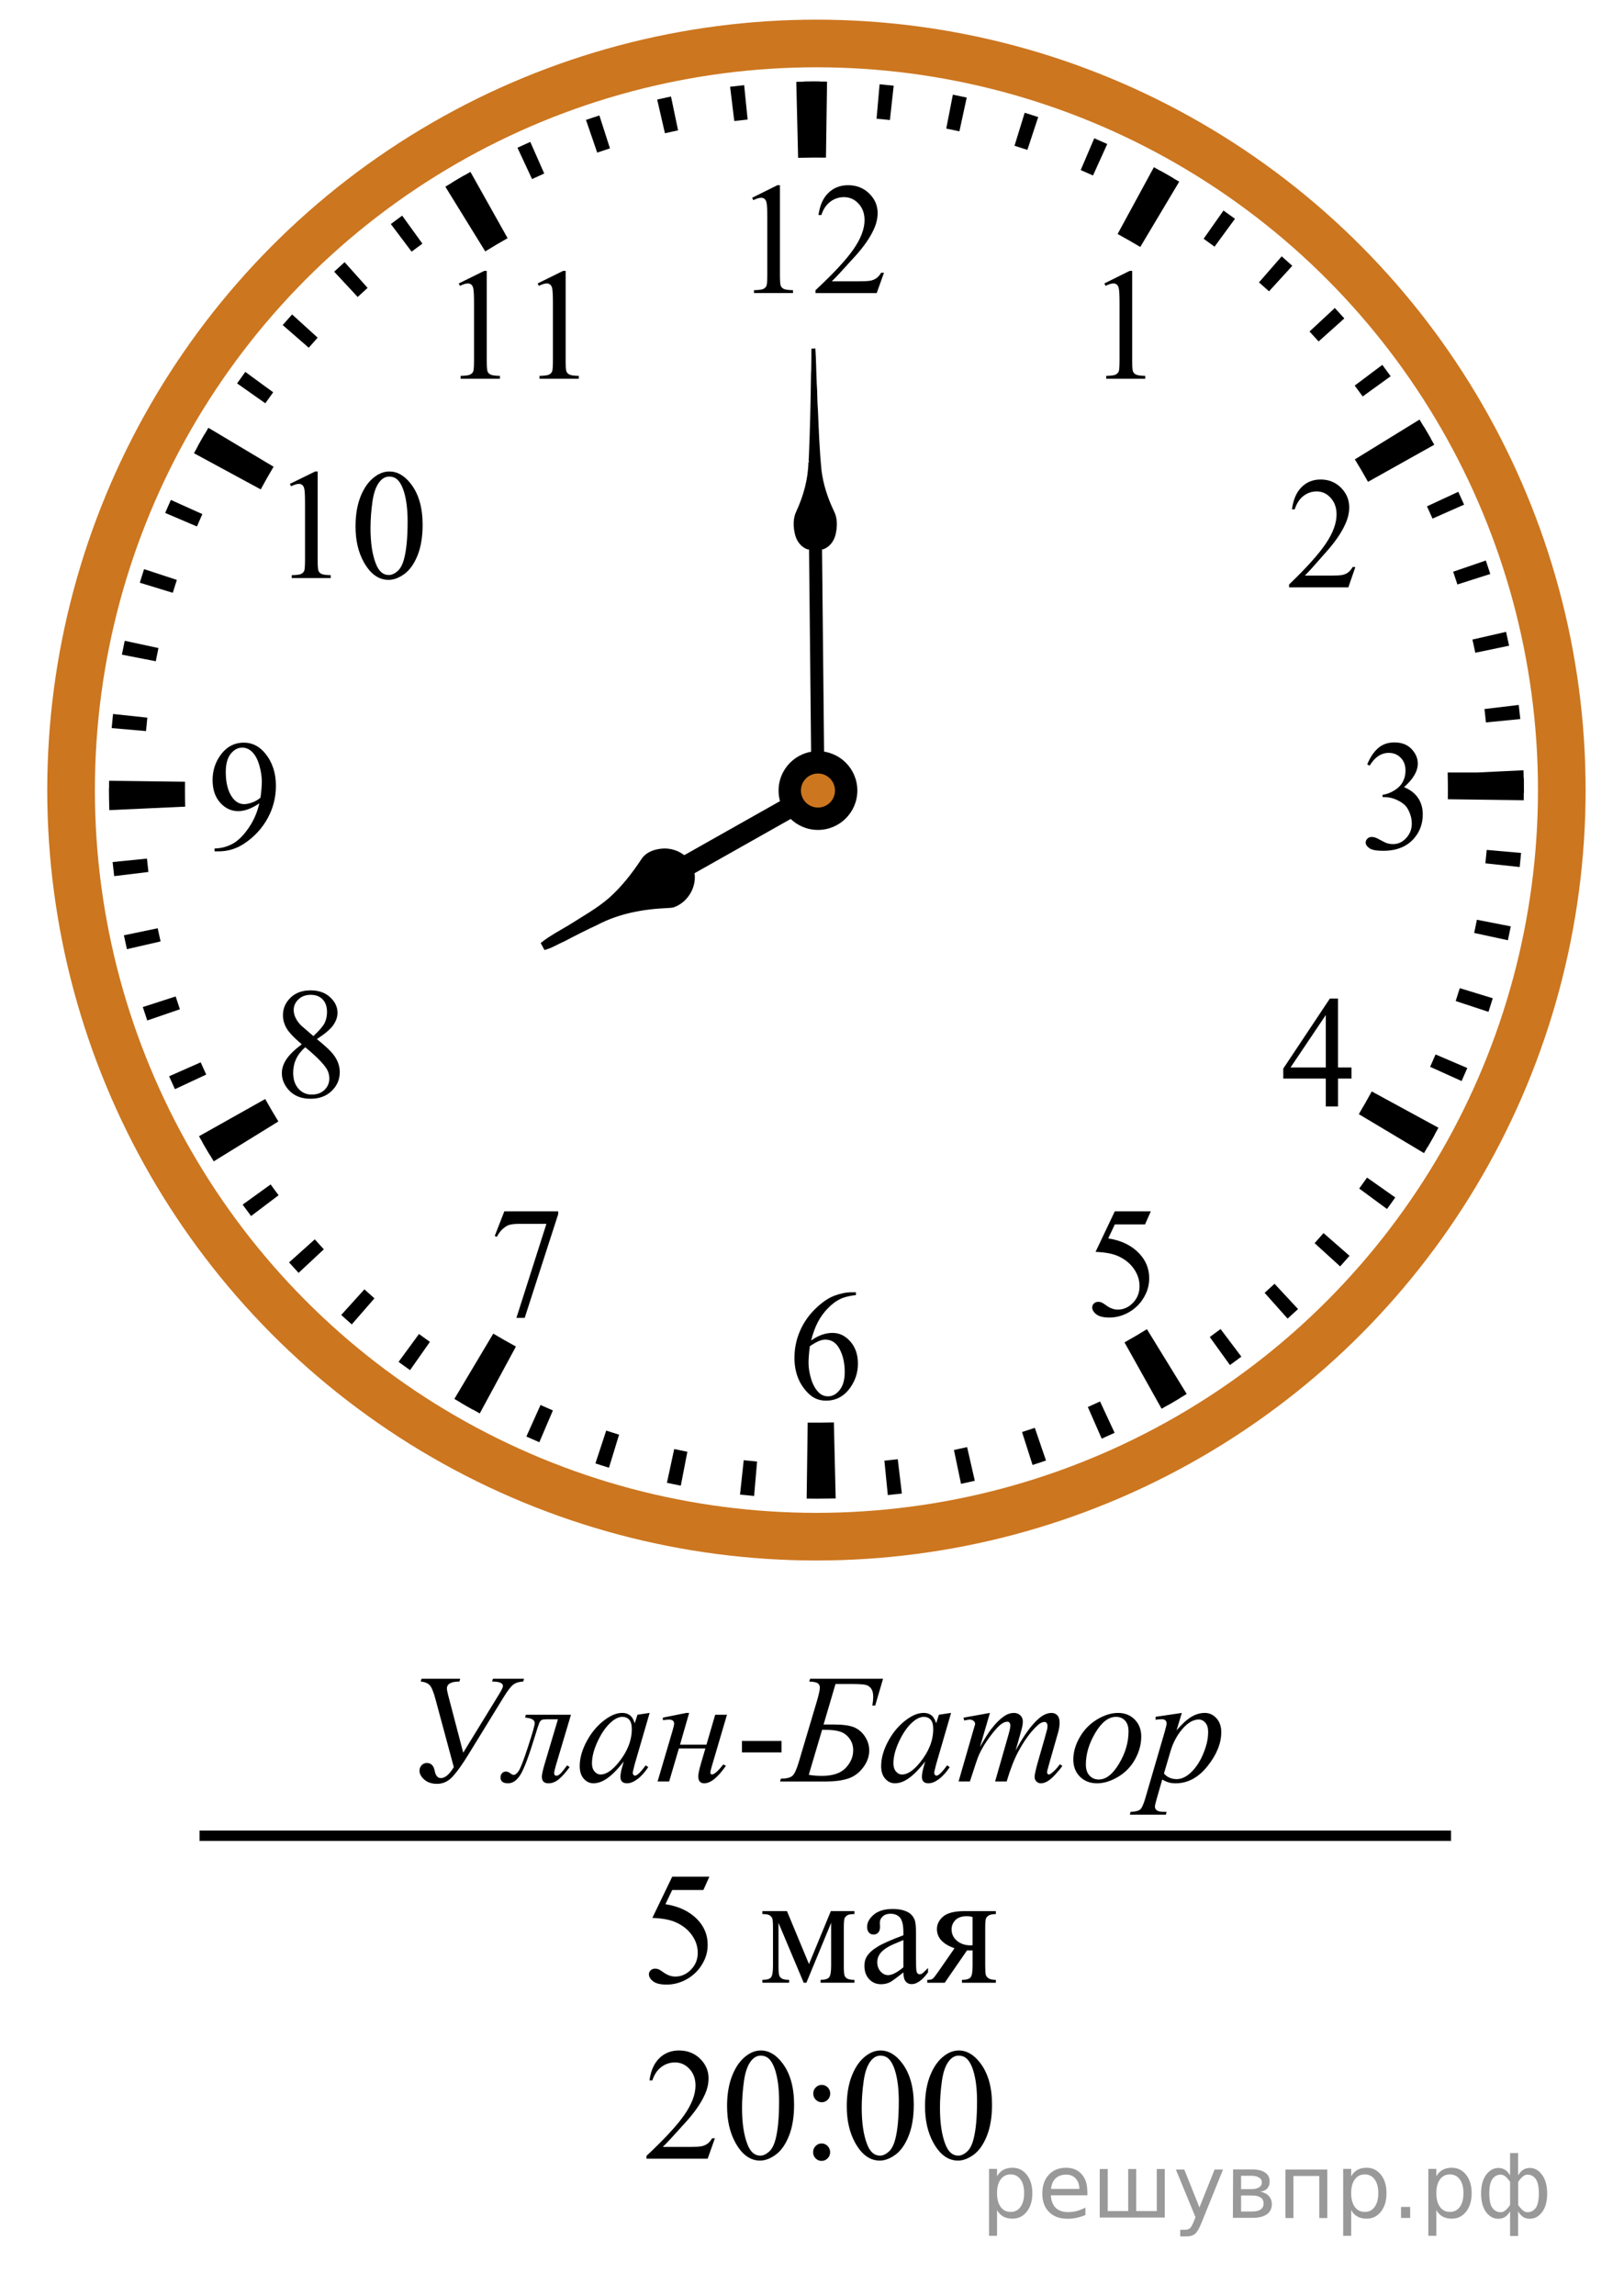 <?xml version="1.0" encoding="UTF-8"?>
<svg id="_Слой_1" xmlns="http://www.w3.org/2000/svg" width="156.369" height="220.98" version="1.1" xmlns:xlink="http://www.w3.org/1999/xlink" viewBox="0 0 156.369 220.98">
  <!-- Generator: Adobe Illustrator 29.6.1, SVG Export Plug-In . SVG Version: 2.1.1 Build 9)  -->
  <defs>
    <clipPath id="clippath">
      <rect x="25.289" y="41.85" width="19.2" height="17.94" fill="none"/>
    </clipPath>
    <clipPath id="clippath-1">
      <rect x="41.534" y="22.494" width="17.959" height="16.768" fill="none"/>
    </clipPath>
    <clipPath id="clippath-2">
      <rect x="103.705" y="22.494" width="9.601" height="16.768" fill="none"/>
    </clipPath>
    <clipPath id="clippath-3">
      <rect x="121.352" y="42.581" width="11.948" height="16.768" fill="none"/>
    </clipPath>
    <clipPath id="clippath-4">
      <rect x="120.876" y="92.563" width="11.949" height="16.768" fill="none"/>
    </clipPath>
    <clipPath id="clippath-5">
      <rect x="102.47" y="112.878" width="11.948" height="17.94" fill="none"/>
    </clipPath>
    <clipPath id="clippath-6">
      <rect x="73.668" y="120.88" width="11.949" height="17.94" fill="none"/>
    </clipPath>
    <clipPath id="clippath-7">
      <rect x="44.892" y="112.876" width="11.948" height="17.942" fill="none"/>
    </clipPath>
    <clipPath id="clippath-8">
      <rect x="24.515" y="91.832" width="11.949" height="17.941" fill="none"/>
    </clipPath>
    <clipPath id="clippath-9">
      <rect x="17.894" y="67.957" width="11.948" height="17.94" fill="none"/>
    </clipPath>
    <clipPath id="clippath-10">
      <rect x="69.794" y="14.255" width="19.2" height="16.768" fill="none"/>
    </clipPath>
    <clipPath id="clippath-11">
      <rect x="128.912" y="67.957" width="11.949" height="17.94" fill="none"/>
    </clipPath>
  </defs>
  <g>
    <line x1="78.762" y1="76.222" x2="63.85" y2="84.639" fill="none" stroke="#000" stroke-width="2"/>
    <path d="M66.585,83.892c.321,1.318-.502,2.767-1.764,3.227-.191.052-.389.059-.586.067-2.355.103-4.737.539-6.836,1.651-1.062.488-2.106,1.021-3.141,1.567-.578.242-1.107.592-1.71.775-.055-.102-.111-.206-.167-.311.785-.605,1.668-1.064,2.516-1.573,1.313-.836,2.686-1.595,3.872-2.613,1.259-1.113,2.299-2.45,3.22-3.849.355-.546,1.026-.783,1.646-.861.82-.11,1.675.16,2.279.725" stroke="#000" stroke-width=".5"/>
  </g>
  <g>
    <line x1="78.457" y1="46.31" x2="78.762" y2="76.222" fill="none" stroke="#000" stroke-width="1.25"/>
    <path d="M77.788,52.906c-.649-.201-1.083-.798-1.238-1.44-.177-.731-.213-1.545.129-2.237.684-1.491,1.135-3.11,1.162-4.756.023.015.067.047.085.063-.09-.134-.065-.287-.048-.44.116-2.663.174-5.327.21-7.993.044-.843.024-1.69.039-2.532.126-.007.255-.014.382-.018.077,1.133.079,2.269.133,3.403.07.85.035,1.706.115,2.555.076,1.935.155,3.868.343,5.796.17,1.353.605,2.661,1.189,3.889.362.684.337,1.503.175,2.237-.145.645-.571,1.247-1.216,1.462"/>
  </g>
  <ellipse cx="78.611" cy="76.075" rx="71.768" ry="71.888" fill="none" stroke="#cc761f" stroke-width="4.587"/>
  <path d="M78.577,144.304c-.303,0-.604-.003-.907-.006l.1-7.319c.806.008,1.618.004,2.432-.017l.089-.002.173,7.319-.082.002c-.6.014-1.203.024-1.807.024h.002ZM46.192,136.093c-.817-.447-1.642-.914-2.443-1.393l3.746-6.288c.715.425,1.45.846,2.182,1.243l-3.481,6.438s-.004,0-.004,0ZM111.846,135.644l-3.572-6.389c.728-.406,1.453-.833,2.16-1.269l3.83,6.236c-.791.488-1.605.968-2.418,1.422h0ZM20.581,111.826c-.487-.792-.964-1.605-1.421-2.42l6.376-3.583c.407.727.833,1.454,1.268,2.161l-6.223,3.84h0v.002h0ZM137.112,111.031l-6.277-3.752c.43-.724.852-1.459,1.245-2.188l6.423,3.497c-.444.813-.912,1.636-1.391,2.443h0ZM10.524,78.006l-.004-.181c-.016-.57-.022-1.176-.022-1.782,0-.289,0-.577.005-.866l7.309.097c-.003.255-.004.512-.004.769,0,.541.006,1.084.02,1.628l-7.304.335h0ZM146.716,77.054l-7.309-.096c.003-.284.005-.567.005-.853,0-.54-.006-1.084-.02-1.627v-.095h2.824l4.479-.215.003.121c.015.608.023,1.212.023,1.818,0,.314-.002.631-.005.945h.001-.002v.002h0ZM25.104,47.123l-6.429-3.484c.44-.814.909-1.638,1.389-2.448l6.279,3.748c-.429.723-.846,1.458-1.239,2.184h0ZM131.72,46.393c-.404-.723-.828-1.449-1.266-2.161l6.227-3.833c.491.797.967,1.613,1.42,2.424l-6.38,3.572h0v-.002h-.001,0ZM46.722,24.205l-3.842-6.229c.795-.492,1.61-.971,2.417-1.426l3.579,6.385c-.721.406-1.446.833-2.155,1.272h0v-.002h0ZM109.792,23.78c-.718-.429-1.453-.852-2.182-1.248l3.494-6.432c.813.446,1.634.914,2.438,1.394l-3.75,6.286h0ZM76.846,15.197l-.174-7.318.122-.003c.995-.026,1.91-.033,2.84-.017l-.105,7.319c-.831-.01-1.669-.005-2.511.015l-.172.004h0Z"/>
  <path d="M78.587,144.302h-.229l.03-3.329h.199c.335,0,.673-.002,1.011-.007l.145,3.326c-.054.001-.106.002-.162,0-.288.006-.642.009-.994.01h0ZM72.611,144.043c-.453-.04-.907-.083-1.357-.133l.356-3.308c.427.047.858.088,1.287.126l-.286,3.315h0ZM85.484,143.958l-.329-3.311c.431-.044.86-.091,1.287-.142l.396,3.305c-.451.054-.9.103-1.352.149h0v-.002h-.002ZM65.552,143.052c-.448-.086-.893-.179-1.336-.274l.701-3.252c.42.09.844.178,1.267.261l-.633,3.268h0v-.003h.001ZM92.532,142.875l-.68-3.259c.422-.088.846-.18,1.268-.277l.74,3.243c-.442.102-.883.199-1.328.293h0ZM58.635,141.325c-.438-.137-.872-.272-1.305-.415l1.04-3.162c.411.136.824.267,1.239.395l-.974,3.182h0ZM99.421,141.058l-1.013-3.169c.411-.132.82-.268,1.229-.408l1.077,3.148c-.43.15-.86.293-1.293.429h0ZM51.93,138.869c-.417-.18-.836-.363-1.248-.548l1.362-3.037c.396.179.791.352,1.192.524l-1.306,3.061h0ZM106.081,138.526l-1.336-3.047c.394-.173.785-.352,1.174-.534l1.403,3.017c-.41.19-.824.381-1.239.563h-.003,0ZM45.523,135.725c-.396-.222-.791-.448-1.184-.676l1.67-2.879c.374.218.75.435,1.129.645l-1.616,2.908h0v.002h.001ZM112.441,135.306l-1.654-2.888c.376-.216.746-.435,1.115-.655l1.709,2.854c-.389.234-.779.462-1.17.689h0ZM39.484,131.929c-.372-.263-.741-.525-1.108-.795l1.966-2.686c.349.256.699.509,1.052.758l-1.91,2.721h0v.002h0ZM118.427,131.439l-1.943-2.699c.35-.252.696-.508,1.039-.769l2.002,2.658c-.362.272-.729.543-1.096.81h-.002ZM33.87,127.524c-.342-.299-.683-.602-1.016-.908l2.232-2.466c.32.291.642.579.969.864l-2.185,2.51h0ZM123.977,126.967l-2.211-2.483c.321-.287.641-.578.955-.872l2.263,2.435c-.332.311-.669.617-1.007.92h0ZM28.75,122.561c-.308-.332-.615-.667-.917-1.006l2.476-2.22c.289.323.578.643.872.959l-2.431,2.267h0ZM129.038,121.939l-2.46-2.238c.292-.32.577-.644.861-.969l2.503,2.189c-.299.342-.601.683-.906,1.02h0v-.002h.002ZM24.173,117.089c-.273-.363-.543-.729-.81-1.098l2.696-1.944c.25.35.507.697.766,1.04l-2.653,2.005h0v-.003h0ZM133.549,116.412l-2.677-1.97c.255-.348.507-.699.757-1.054l2.716,1.913c-.263.374-.525.744-.796,1.111h0ZM20.188,111.174c-.233-.389-.464-.781-.69-1.174l2.883-1.656c.215.375.431.746.652,1.113l-2.845,1.717h0ZM137.465,110.438l-2.871-1.674c.22-.375.434-.751.644-1.13l2.901,1.622c-.222.397-.447.792-.677,1.185h.001v-.002h.004-.002ZM16.843,104.872c-.189-.41-.378-.822-.561-1.238l3.04-1.344c.173.396.351.788.534,1.178l-3.013,1.404h0ZM140.732,104.091l-3.03-1.368c.178-.396.352-.792.522-1.192l3.058,1.307c-.18.419-.363.839-.55,1.253h0ZM14.178,98.259c-.148-.428-.29-.861-.427-1.292l3.162-1.021c.132.411.27.822.409,1.233l-3.144,1.08h0ZM143.319,97.429l-3.157-1.042c.136-.411.267-.825.395-1.24l3.176.974c-.135.439-.271.873-.412,1.307h-.002ZM12.222,91.393c-.101-.445-.199-.887-.292-1.335l3.254-.677c.089.423.181.846.278,1.267l-3.238.744h0v.002h-.002ZM145.19,90.535l-3.246-.703c.09-.421.178-.846.261-1.271l3.262.638c-.09.448-.18.891-.277,1.336h0ZM10.994,84.361c-.056-.452-.104-.902-.151-1.356l3.306-.333c.043.43.092.861.142,1.288l-3.298.402h.001ZM146.326,83.485l-3.303-.356c.047-.43.089-.861.127-1.293l3.309.293c-.04.453-.084.905-.133,1.356h0ZM10.507,77.237l-.002-.123c-.005-.354-.008-.706-.008-1.061v-.184l3.322.017v.166c0,.336.002.674.006,1.009l.002.122-3.323.054s.003,0,.003,0ZM146.721,76.365l-3.321-.025v-.243c0-.312,0-.627-.007-.939l-.002-.135h3.323-1.595l1.588-.126.009.141c.004.353.008.706.008,1.059v.269h-.003,0ZM14.063,70.395l-3.31-.288c.041-.454.082-.906.131-1.358l3.302.353c-.046.428-.087.86-.125,1.29h0v.002h.002ZM143.075,69.558c-.042-.43-.089-.861-.14-1.286l3.299-.396c.054.452.103.904.149,1.359l-3.306.326h-.002s0-.003,0-.003ZM15,63.67l-3.263-.634c.087-.449.177-.892.272-1.336l3.247.699c-.09.421-.176.846-.256,1.271h0ZM142.052,62.849c-.088-.422-.18-.847-.277-1.267l3.238-.742c.101.444.197.886.292,1.333l-3.254.679h0v-.003h0ZM16.636,57.08l-3.176-.972c.134-.439.27-.872.412-1.307l3.157,1.038c-.135.411-.266.826-.393,1.241h0ZM140.328,56.279c-.131-.411-.268-.821-.407-1.229l3.145-1.08c.148.43.29.863.427,1.297l-3.165,1.012h0ZM18.962,50.694l-3.058-1.305c.179-.419.361-.838.547-1.252l3.032,1.363c-.177.396-.35.793-.521,1.194h0ZM137.931,49.935c-.173-.396-.351-.789-.532-1.18l3.014-1.401c.188.41.376.82.559,1.237l-3.041,1.344h0ZM21.944,44.588l-2.904-1.616c.221-.398.447-.794.676-1.189l2.872,1.673c-.218.375-.431.75-.641,1.13h-.004v.002h0ZM134.88,43.879c-.215-.375-.433-.747-.654-1.117l2.849-1.712c.233.388.462.779.688,1.171l-2.883,1.658h0ZM25.546,38.831l-2.717-1.914c.262-.372.523-.74.791-1.107l2.684,1.964c-.256.35-.508.702-.758,1.057h.002-.002ZM131.209,38.173c-.252-.351-.509-.699-.77-1.044l2.658-1.998c.271.363.539.728.805,1.095l-2.693,1.947h0ZM29.726,33.482l-2.507-2.183c.296-.343.599-.685.906-1.022l2.461,2.236c-.289.321-.575.643-.86.969h0ZM126.963,32.879c-.289-.324-.579-.644-.872-.96l2.434-2.264c.309.333.613.669.916,1.006l-2.478,2.218h0ZM34.44,28.595l-2.263-2.435c.332-.309.665-.616,1.003-.918l2.215,2.479c-.321.289-.64.58-.955.874h0ZM122.189,28.051c-.319-.291-.64-.577-.966-.862l2.188-2.506c.342.3.684.604,1.019.912l-2.242,2.458v-.002h0ZM39.632,24.23l-2.001-2.658c.362-.272.727-.543,1.093-.809l1.947,2.697c-.35.252-.697.511-1.041.771h.002ZM116.945,23.752c-.349-.256-.699-.511-1.053-.761l1.913-2.719c.372.263.739.526,1.106.795l-1.966,2.685h0ZM45.249,20.429l-1.713-2.851c.388-.234.778-.463,1.168-.69l1.659,2.885c-.374.216-.745.434-1.114.656h0ZM111.274,20.018c-.372-.219-.749-.434-1.127-.644l1.619-2.907c.396.223.791.449,1.185.679l-1.677,2.872h0ZM51.228,17.241l-1.403-3.016c.409-.191.82-.379,1.234-.562l1.343,3.044c-.394.175-.785.354-1.176.536h0l.002-.002h0ZM105.244,16.898c-.394-.178-.788-.352-1.187-.522l1.305-3.062c.418.18.838.363,1.252.552l-1.373,3.033h.003ZM57.505,14.697l-1.083-3.148c.427-.149.86-.292,1.292-.43l1.017,3.167c-.41.133-.819.27-1.229.41h.003ZM98.924,14.432c-.41-.136-.826-.268-1.24-.396l.979-3.18c.438.134.868.272,1.302.414l-1.041,3.162h0ZM64.023,12.829l-.746-3.244c.443-.102.885-.199,1.331-.292l.681,3.258c-.423.088-.846.181-1.266.278h0ZM92.377,12.646c-.419-.093-.843-.179-1.266-.262l.636-3.268c.448.088.893.18,1.336.278l-.706,3.252h0ZM70.701,11.657l-.401-3.304c.45-.055.901-.104,1.352-.152l.334,3.31c-.431.044-.86.093-1.287.143h0v.002h.002ZM85.687,11.558c-.426-.047-.858-.09-1.286-.128l.291-3.314c.454.04.907.084,1.358.134l-.363,3.308h0ZM77.456,11.188l-.042-3.328.141-.002c.368-.005.722-.008,1.073-.008h.308l-.021,3.329h-.285c-.334,0-.671.002-1.008.006l-.167.002h.001Z"/>
  <circle cx="78.758" cy="76.12" r="3.792"/>
  <circle cx="78.758" cy="76.119" r="1.639" fill="#cc761f"/>
  <g clip-path="url(#clippath)">
    <g>
      <path d="M27.912,46.592l2.431-1.193h.243v8.487c0,.563.022.914.069,1.053.047.138.144.244.291.318s.447.116.898.126v.274h-3.756v-.274c.471-.01.775-.051.913-.122.138-.072.233-.168.287-.289s.081-.483.081-1.086v-5.426c0-.731-.024-1.201-.073-1.408-.035-.158-.098-.274-.188-.349s-.2-.111-.327-.111c-.183,0-.435.077-.759.229l-.11-.229Z"/>
      <path d="M34.232,50.691c0-1.146.172-2.133.516-2.961.344-.827.801-1.443,1.37-1.849.442-.321.899-.482,1.37-.482.767,0,1.454.393,2.063,1.179.762.974,1.142,2.293,1.142,3.958,0,1.166-.167,2.157-.5,2.973-.334.815-.761,1.407-1.278,1.774-.519.368-1.018.553-1.499.553-.953,0-1.746-.565-2.379-1.697-.538-.955-.805-2.103-.805-3.448ZM35.676,50.876c0,1.384.169,2.513.508,3.388.28.736.697,1.104,1.253,1.104.265,0,.54-.12.824-.359.285-.24.501-.642.648-1.205.226-.85.339-2.048.339-3.595,0-1.146-.118-2.103-.354-2.868-.177-.568-.405-.972-.685-1.208-.202-.163-.445-.245-.729-.245-.334,0-.631.151-.892.452-.354.41-.594,1.056-.722,1.935-.126.88-.19,1.747-.19,2.601Z"/>
    </g>
  </g>
  <g clip-path="url(#clippath-1)">
    <g>
      <path d="M44.174,27.292l2.448-1.208h.245v8.593c0,.57.023.925.07,1.065s.145.248.293.323.45.118.905.127v.278h-3.784v-.278c.475-.01.782-.051.92-.124.138-.073.234-.17.289-.293s.082-.489.082-1.099v-5.493c0-.74-.025-1.216-.074-1.426-.035-.16-.099-.278-.189-.353-.092-.075-.201-.112-.33-.112-.184,0-.438.078-.764.232,0,0-.111-.232-.111-.232Z"/>
      <path d="M51.77,27.292l2.448-1.208h.245v8.593c0,.57.023.925.07,1.065s.145.248.293.323.45.118.905.127v.278h-3.783v-.278c.475-.01.781-.051.92-.124.138-.073.234-.17.289-.293s.082-.489.082-1.099v-5.493c0-.74-.025-1.216-.074-1.426-.035-.16-.099-.278-.189-.353-.092-.075-.202-.112-.33-.112-.184,0-.438.078-.765.232,0,0-.111-.232-.111-.232Z"/>
    </g>
  </g>
  <g clip-path="url(#clippath-2)">
    <path d="M106.338,27.291l2.431-1.208h.243v8.593c0,.57.023.925.07,1.065s.144.248.291.323.446.118.898.127v.278h-3.757v-.278c.472-.01.776-.051.914-.124.137-.073.232-.17.287-.293.054-.123.081-.489.081-1.099v-5.492c0-.74-.024-1.216-.074-1.426-.034-.16-.097-.278-.188-.353s-.2-.112-.328-.112c-.182,0-.435.078-.759.232,0,0-.109-.233-.109-.233Z"/>
  </g>
  <g clip-path="url(#clippath-3)">
    <path d="M130.503,54.598l-.677,1.959h-5.705v-.278c1.679-1.611,2.859-2.927,3.544-3.947.685-1.02,1.027-1.954,1.027-2.799,0-.646-.188-1.176-.563-1.591-.376-.416-.825-.623-1.348-.623-.476,0-.902.146-1.28.439s-.657.722-.838,1.287h-.264c.119-.926.424-1.636.916-2.131.492-.496,1.106-.743,1.844-.743.784,0,1.438.265,1.964.795.525.531.788,1.156.788,1.876,0,.515-.114,1.031-.342,1.546-.353.811-.923,1.668-1.712,2.574-1.184,1.361-1.923,2.181-2.217,2.461h2.523c.514,0,.874-.02,1.081-.06.206-.04.393-.121.56-.244.166-.123.311-.296.435-.522h.264Z"/>
  </g>
  <g clip-path="url(#clippath-4)">
    <path d="M130.128,102.787v1.066h-1.297v2.687h-1.177v-2.687h-4.093v-.961l4.484-6.739h.785v6.634s1.298,0,1.298,0ZM127.655,102.787v-5.051l-3.395,5.051h3.395Z"/>
  </g>
  <g clip-path="url(#clippath-5)">
    <path d="M110.808,116.634l-.556,1.26h-2.909l-.635,1.349c1.26.193,2.258.68,2.994,1.461.633.672.949,1.462.949,2.371,0,.529-.104,1.019-.311,1.468-.207.45-.467.833-.781,1.149-.313.316-.663.57-1.048.763-.547.272-1.107.408-1.683.408-.58,0-1.002-.103-1.266-.308s-.396-.431-.396-.679c0-.138.054-.26.163-.366s.248-.159.414-.159c.124,0,.231.02.324.059.093.04.251.141.475.304.356.258.718.386,1.084.386.556,0,1.044-.219,1.465-.656s.631-.97.631-1.597c0-.608-.188-1.175-.563-1.701-.375-.526-.894-.933-1.554-1.22-.519-.222-1.225-.351-2.118-.385l1.854-3.906h3.467Z"/>
  </g>
  <g clip-path="url(#clippath-6)">
    <path d="M82.413,124.429v.273c-.627.064-1.14.194-1.537.389s-.789.494-1.177.895c-.387.399-.708.846-.962,1.338-.254.491-.467,1.075-.638,1.752.685-.488,1.371-.733,2.061-.733.661,0,1.234.276,1.718.83.485.554.728,1.265.728,2.135,0,.84-.245,1.606-.734,2.298-.589.84-1.369,1.26-2.339,1.26-.661,0-1.222-.227-1.683-.682-.903-.885-1.355-2.031-1.355-3.439,0-.899.173-1.754.521-2.564s.843-1.529,1.487-2.156c.644-.628,1.261-1.051,1.85-1.268.59-.218,1.139-.326,1.647-.326h.413v-.002ZM77.978,129.617c-.086.668-.128,1.206-.128,1.616,0,.475.084.989.253,1.546.169.556.419.996.752,1.322.242.232.537.349.884.349.414,0,.783-.202,1.108-.608.326-.404.489-.982.489-1.734,0-.844-.162-1.576-.485-2.193s-.782-.926-1.376-.926c-.181,0-.374.039-.581.117-.206.079-.512.249-.916.511h0Z"/>
  </g>
  <g clip-path="url(#clippath-7)">
    <path d="M48.561,116.634h5.184v.282l-3.223,9.977h-.798l2.888-9.05h-2.66c-.537,0-.92.066-1.148.199-.399.229-.72.578-.963,1.053l-.207-.081s.927-2.38.927-2.38Z"/>
  </g>
  <g clip-path="url(#clippath-8)">
    <path d="M29.055,100.555c-.765-.652-1.258-1.176-1.479-1.571s-.332-.805-.332-1.23c0-.652.242-1.214.727-1.686.485-.472,1.129-.708,1.933-.708.779,0,1.407.22,1.882.66.476.44.713.941.713,1.504,0,.376-.128.759-.385,1.149-.257.391-.792.85-1.604,1.379.837.672,1.391,1.201,1.662,1.586.361.504.542,1.036.542,1.594,0,.707-.259,1.311-.777,1.813s-1.198.752-2.04.752c-.917,0-1.633-.299-2.146-.896-.409-.479-.613-1.003-.613-1.572,0-.444.144-.886.431-1.323.287-.439.782-.922,1.486-1.451ZM29.39,100.837c-.395.346-.687.723-.877,1.13-.19.408-.285.849-.285,1.323,0,.638.167,1.148.503,1.531.335.383.762.575,1.28.575.513,0,.924-.151,1.233-.452.309-.302.464-.667.464-1.097,0-.356-.091-.674-.271-.956-.338-.525-1.02-1.209-2.047-2.054h0ZM30.175,99.762c.57-.534.932-.955,1.084-1.264s.228-.659.228-1.049c0-.519-.14-.925-.421-1.219-.28-.294-.663-.441-1.148-.441s-.879.146-1.184.438-.456.632-.456,1.022c0,.257.063.514.189.771s.306.501.539.733c0,0,1.169,1.009,1.169,1.009Z"/>
  </g>
  <g clip-path="url(#clippath-9)">
    <path d="M20.661,81.972v-.274c.618-.01,1.193-.159,1.726-.448s1.047-.794,1.544-1.516.842-1.515,1.038-2.379c-.747.499-1.422.749-2.025.749-.68,0-1.262-.273-1.747-.819s-.727-1.271-.727-2.176c0-.879.242-1.663.727-2.35.585-.835,1.348-1.252,2.289-1.252.794,0,1.474.341,2.04,1.023.694.845,1.041,1.888,1.041,3.128,0,1.117-.264,2.158-.792,3.124s-1.262,1.768-2.204,2.405c-.765.524-1.6.786-2.502.786h-.408ZM25.082,76.806c.085-.643.128-1.156.128-1.542,0-.479-.079-.997-.235-1.553-.157-.556-.379-.982-.667-1.279-.288-.296-.615-.444-.98-.444-.423,0-.794.197-1.112.593-.319.396-.478.983-.478,1.764,0,1.042.211,1.858.635,2.446.309.425.689.638,1.141.638.219,0,.478-.055.777-.163.299-.11.563-.263.791-.46Z"/>
  </g>
  <g clip-path="url(#clippath-10)">
    <g>
      <path d="M72.422,19.041l2.431-1.208h.243v8.593c0,.57.023.925.07,1.065s.144.248.291.323.446.118.898.127v.278h-3.757v-.278c.472-.01.776-.051.914-.124.137-.073.232-.17.287-.293.054-.123.081-.489.081-1.099v-5.492c0-.74-.024-1.216-.074-1.426-.034-.16-.097-.278-.188-.353s-.2-.112-.328-.112c-.182,0-.435.078-.759.232,0,0-.109-.233-.109-.233Z"/>
      <path d="M85.115,26.261l-.7,1.959h-5.893v-.278c1.733-1.611,2.954-2.927,3.661-3.947s1.061-1.954,1.061-2.799c0-.646-.194-1.176-.582-1.591-.388-.416-.853-.623-1.393-.623-.491,0-.932.146-1.322.439-.39.292-.679.722-.865,1.287h-.272c.123-.926.438-1.636.946-2.131.509-.496,1.144-.743,1.904-.743.811,0,1.486.265,2.029.795.543.531.814,1.156.814,1.876,0,.515-.118,1.031-.354,1.546-.364.811-.953,1.668-1.769,2.574-1.223,1.361-1.986,2.181-2.29,2.461h2.607c.53,0,.902-.02,1.115-.06.214-.04.406-.121.579-.244.171-.123.321-.296.449-.522h.275,0Z"/>
    </g>
  </g>
  <g clip-path="url(#clippath-11)">
    <path d="M131.646,73.605c.275-.677.624-1.199,1.044-1.567.421-.368.945-.553,1.572-.553.774,0,1.369.262,1.782.786.314.391.471.808.471,1.252,0,.731-.441,1.488-1.326,2.269.595.242,1.044.588,1.348,1.038.305.449.457.978.457,1.586,0,.869-.267,1.623-.799,2.261-.694.83-1.699,1.245-3.017,1.245-.65,0-1.094-.084-1.329-.252s-.354-.349-.354-.541c0-.144.056-.27.168-.378.111-.109.246-.163.402-.163.119,0,.24.02.364.059.081.025.264.115.549.271.285.156.482.249.592.278.176.055.363.082.563.082.484,0,.906-.195,1.266-.586.358-.391.538-.853.538-1.386,0-.391-.083-.771-.25-1.142-.123-.277-.259-.487-.406-.63-.204-.198-.484-.377-.841-.538-.356-.16-.721-.24-1.091-.24h-.229v-.223c.376-.05.752-.19,1.13-.423.378-.231.652-.511.823-.837.172-.326.257-.685.257-1.075,0-.509-.153-.92-.46-1.234-.307-.313-.688-.471-1.144-.471-.737,0-1.353.41-1.847,1.23l-.233-.118h0Z"/>
  </g>
  <line x1="19.217" y1="176.76" x2="139.711" y2="176.76" fill="none" stroke="#000" stroke-miterlimit="10"/>
  <g>
    <path d="M71.44,167.633h3.812v1.102h-3.812v-1.102Z"/>
    <g>
      <path d="M44.602,168.763l3.421-5.58c.271-.438.406-.717.406-.839,0-.287-.349-.431-1.047-.431l.081-.27h2.994l-.081.27c-.394.015-.709.112-.948.292s-.552.586-.94,1.219l-3.392,5.521c-.565.924-1.064,1.625-1.497,2.102s-.937.715-1.512.715c-.517,0-.928-.137-1.235-.409s-.461-.557-.461-.854c0-.199.066-.373.199-.521s.305-.223.516-.223c.403,0,.654.256.752.767.089.457.288.686.598.686.398,0,.811-.351,1.239-1.051l-1.748-6.484c-.202-.769-.401-1.247-.598-1.434-.196-.188-.477-.296-.84-.325l.081-.27h3.724l-.081.27c-.802,0-1.202.224-1.202.672,0,.111.037.311.11.598l1.46,5.58h.001Z"/>
      <path d="M50.633,165.109h4.343l-1.453,4.88c-.108.375-.162.623-.162.744,0,.166.071.248.214.248.123,0,.254-.069.395-.208.14-.139.35-.399.63-.784l.25.161c-.398.54-.752.935-1.062,1.186-.31.25-.637.375-.981.375-.423,0-.634-.214-.634-.642,0-.219.101-.664.302-1.335l1.247-4.188h-.885c-.359,0-.583.021-.675.062-.091.041-.172.145-.243.31-.071.166-.208.581-.409,1.248-.58,1.906-1.043,3.14-1.39,3.702s-.746.842-1.198.842c-.487,0-.73-.189-.73-.568,0-.156.048-.288.144-.397.096-.11.223-.165.38-.165.147,0,.302.066.464.197.104.083.197.124.28.124.147,0,.309-.126.483-.379.174-.253.476-1.033.903-2.342s.642-2.062.642-2.262c0-.311-.31-.488-.929-.532l.074-.277h0Z"/>
      <path d="M62.551,164.934l-1.438,4.945-.163.664c-.015.063-.022.117-.022.16,0,.078.024.146.074.205.039.043.088.065.147.065.064,0,.147-.039.251-.117.191-.141.447-.433.767-.875l.251.175c-.339.506-.688.892-1.047,1.156-.359.266-.691.397-.996.397-.211,0-.37-.052-.476-.156-.105-.104-.159-.257-.159-.456,0-.238.054-.552.163-.941l.155-.547c-.644.832-1.236,1.413-1.777,1.743-.388.238-.77.357-1.143.357-.359,0-.668-.146-.929-.441-.26-.294-.391-.698-.391-1.214,0-.773.235-1.59.704-2.447.47-.858,1.066-1.546,1.789-2.062.565-.408,1.099-.612,1.6-.612.3,0,.549.078.749.233s.35.413.454.773l.265-.832,1.173-.175v.002h0ZM59.925,165.313c-.314,0-.649.146-1.003.438-.501.414-.948,1.026-1.338,1.839s-.586,1.546-.586,2.203c0,.33.083.592.251.784.167.192.359.288.575.288.536,0,1.118-.392,1.748-1.175.841-1.04,1.261-2.108,1.261-3.202,0-.413-.081-.713-.244-.897-.162-.185-.383-.277-.664-.277h0Z"/>
      <path d="M63.826,165.386l2.264-.452h.265l-.877,3.057h2.544l.84-2.882h1.136l-1.482,5.033c-.079.277-.118.455-.118.533,0,.121.054.182.162.182.216,0,.578-.32,1.084-.963l.251.132c-.782,1.123-1.478,1.685-2.087,1.685-.384,0-.575-.226-.575-.678,0-.224.093-.657.28-1.299l.405-1.379h-2.551l-.937,3.181h-1.114l1.431-4.858c.108-.369.162-.605.162-.707,0-.263-.165-.395-.494-.395-.079,0-.275.018-.59.051v-.24h0Z"/>
      <path d="M78,161.644h7.027l-.759,2.582h-.273c.055-.315.081-.603.081-.86,0-.336-.066-.596-.199-.78-.132-.186-.312-.305-.542-.357-.229-.054-.677-.081-1.346-.081h-1.541l-1.15,3.903h1.003c.855,0,1.497.087,1.925.263.428.175.779.472,1.055.89s.413.868.413,1.35c0,.579-.2,1.131-.602,1.655-.4.525-.891.878-1.471,1.059-.58.18-1.264.27-2.05.27h-4.461l.074-.27c.536-.01.903-.099,1.103-.267s.402-.595.608-1.28l1.755-5.901c.191-.651.287-1.092.287-1.32,0-.204-.075-.351-.225-.438-.15-.088-.414-.137-.792-.146l.081-.27v-.002h0ZM77.875,170.894c.383.067.803.102,1.26.102,1.042,0,1.806-.254,2.29-.762.483-.509.726-1.076.726-1.704,0-.423-.116-.796-.35-1.119s-.527-.546-.882-.668c-.354-.121-.83-.182-1.431-.182h-.331l-1.283,4.333h0Z"/>
      <path d="M91.576,164.934l-1.438,4.945-.162.664c-.015.063-.022.117-.022.16,0,.078.025.146.074.205.039.043.089.065.147.065.063,0,.147-.039.251-.117.191-.141.447-.433.767-.875l.251.175c-.34.506-.688.892-1.047,1.156-.359.266-.691.397-.996.397-.211,0-.37-.052-.476-.156s-.158-.257-.158-.456c0-.238.054-.552.162-.941l.154-.547c-.644.832-1.236,1.413-1.776,1.743-.389.238-.77.357-1.144.357-.358,0-.669-.146-.929-.441-.261-.294-.392-.698-.392-1.214,0-.773.235-1.59.705-2.447.469-.858,1.065-1.546,1.788-2.062.565-.408,1.099-.612,1.6-.612.3,0,.55.078.749.233s.351.413.453.773l.266-.832,1.173-.175v.002h0ZM88.951,165.313c-.315,0-.649.146-1.003.438-.502.414-.948,1.026-1.339,1.839s-.586,1.546-.586,2.203c0,.33.083.592.25.784s.359.288.575.288c.536,0,1.119-.392,1.748-1.175.841-1.04,1.261-2.108,1.261-3.202,0-.413-.081-.713-.243-.897s-.384-.277-.663-.277h0Z"/>
      <path d="M95.315,164.934l-.959,3.29c.428-.773.792-1.354,1.092-1.744.467-.603.922-1.04,1.364-1.312.26-.155.533-.233.818-.233.246,0,.449.078.612.233.162.155.243.354.243.598,0,.238-.057.55-.17.935l-.523,1.853c.801-1.483,1.561-2.524,2.278-3.122.398-.331.792-.496,1.181-.496.226,0,.411.076.557.229.145.153.217.391.217.711,0,.282-.044.582-.132.897l-.812,2.838c-.177.617-.266.961-.266,1.028,0,.068.022.127.066.175.029.034.068.052.118.052.049,0,.135-.046.258-.139.28-.214.543-.496.789-.847l.243.153c-.123.194-.34.462-.652.803s-.579.571-.8.693c-.222.121-.426.182-.612.182-.172,0-.316-.058-.432-.175s-.173-.26-.173-.431c0-.233.101-.702.302-1.407l.671-2.342c.152-.54.234-.839.244-.897.015-.093.021-.183.021-.27,0-.122-.026-.217-.081-.285-.059-.067-.125-.102-.199-.102-.206,0-.425.104-.656.313-.678.617-1.312,1.483-1.902,2.597-.389.734-.752,1.676-1.092,2.823h-1.113l1.262-4.413c.137-.477.206-.795.206-.956,0-.131-.027-.229-.081-.292-.055-.062-.121-.095-.199-.095-.162,0-.334.059-.517.176-.295.189-.675.596-1.139,1.218-.465.623-.825,1.219-1.081,1.787-.122.268-.415,1.126-.877,2.575h-1.092l1.364-4.727.178-.613c.034-.092.051-.16.051-.204,0-.107-.049-.203-.147-.288-.098-.085-.224-.128-.376-.128-.063,0-.24.029-.53.088l-.066-.271,2.544-.459h0Z"/>
      <path d="M109.886,167.217c0,.729-.195,1.451-.586,2.166s-.936,1.282-1.634,1.7-1.376.627-2.035.627c-.674,0-1.223-.213-1.648-.638-.425-.426-.638-.977-.638-1.652,0-.715.208-1.433.623-2.152.416-.72.971-1.288,1.667-1.707.695-.418,1.368-.627,2.017-.627s1.184.211,1.604.635c.421.423.631.973.631,1.648h0ZM108.662,166.713c0-.452-.112-.798-.336-1.039s-.513-.361-.866-.361c-.723,0-1.388.512-1.995,1.536-.607,1.023-.911,2.041-.911,3.053,0,.462.118.818.354,1.068.236.251.533.376.893.376.692,0,1.343-.51,1.95-1.528s.911-2.054.911-3.104h0Z"/>
      <path d="M113.794,164.934l-.509,1.678c.535-.623,1.014-1.058,1.434-1.306.421-.248.85-.372,1.287-.372s.812.171,1.121.514c.31.344.465.789.465,1.339,0,1.07-.44,2.158-1.32,3.265s-1.905,1.659-3.075,1.659c-.246,0-.463-.026-.652-.08s-.402-.148-.638-.284l-.539,1.882c-.107.369-.162.61-.162.723,0,.106.028.197.085.273.057.075.148.134.276.175s.381.062.76.062l-.066.271h-3.474l.074-.271c.457-.02.766-.097.926-.233.159-.136.328-.513.505-1.13l1.865-6.391c.113-.403.17-.654.17-.751,0-.132-.038-.233-.114-.307s-.193-.109-.351-.109c-.143,0-.342.017-.597.051v-.284l2.529-.372s0-.002,0-.002ZM112.075,170.77c.305.359.716.539,1.231.539.256,0,.517-.07.782-.211.266-.142.524-.351.777-.628.254-.276.48-.597.683-.959.201-.362.382-.789.542-1.28.159-.491.239-.978.239-1.459,0-.389-.09-.687-.269-.894-.18-.206-.39-.31-.631-.31-.531,0-1.056.302-1.574.904s-.898,1.309-1.14,2.115l-.642,2.182h.002,0Z"/>
    </g>
  </g>
  <g>
    <path d="M68.301,180.703l-.574,1.28h-3.002l-.655,1.37c1.3.196,2.33.69,3.09,1.483.652.683.979,1.486.979,2.41,0,.537-.107,1.034-.32,1.49-.213.457-.482.847-.806,1.168s-.684.579-1.082.775c-.564.276-1.143.414-1.736.414-.599,0-1.034-.104-1.306-.312-.272-.208-.408-.438-.408-.689,0-.14.056-.265.169-.372.113-.108.255-.162.427-.162.127,0,.239.021.335.061s.259.143.489.309c.368.261.741.392,1.119.392.574,0,1.078-.223,1.512-.667s.651-.984.651-1.622c0-.618-.194-1.194-.582-1.729-.387-.535-.922-.947-1.604-1.239-.535-.226-1.263-.355-2.185-.391l1.913-3.969h3.576Z"/>
    <g>
      <path d="M77.895,189.115l2.104-5.098h2.274v.286c-.334,0-.557.033-.666.102-.111.067-.197.151-.262.252s-.096.427-.096.979v3.659c0,.478.023.784.07.923.047.138.143.242.287.312s.365.105.666.105v.278h-3.26v-.278c.401,0,.672-.077.809-.229.138-.153.206-.523.206-1.111v-4.149l-2.383,5.769h-.258l-2.428-5.769v4.149c0,.478.024.784.073.923.049.138.145.242.287.312s.363.105.662.105v.278h-2.575v-.278c.437,0,.716-.082.839-.245s.184-.528.184-1.096v-3.659c0-.537-.027-.855-.081-.953-.054-.098-.137-.186-.25-.264-.113-.077-.344-.116-.692-.116v-.286h2.369l2.119,5.098Z"/>
      <path d="M86.984,189.92c-.692.548-1.126.863-1.303.949-.265.125-.547.188-.846.188-.467,0-.851-.163-1.152-.49-.302-.326-.452-.755-.452-1.287,0-.337.073-.628.221-.874.201-.341.551-.662,1.049-.964.497-.301,1.325-.667,2.483-1.1v-.271c0-.688-.107-1.16-.32-1.416-.214-.256-.523-.384-.931-.384-.31,0-.555.085-.736.256-.187.171-.279.366-.279.587l.015.438c0,.23-.058.409-.173.534-.115.126-.267.188-.452.188-.182,0-.33-.065-.445-.196-.115-.13-.173-.309-.173-.534,0-.432.216-.828.647-1.189s1.037-.543,1.817-.543c.599,0,1.089.104,1.472.31.289.155.502.398.64.73.089.216.133.657.133,1.325v2.342c0,.657.012,1.061.036,1.209.025.147.065.247.122.297.056.051.121.075.194.075.079,0,.147-.018.206-.053.104-.065.302-.248.597-.55v.422c-.55.753-1.074,1.13-1.575,1.13-.24,0-.432-.086-.573-.256-.143-.171-.216-.462-.221-.874ZM86.984,189.431v-2.628c-.741.301-1.22.515-1.436.64-.387.221-.664.452-.831.693-.167.24-.25.504-.25.79,0,.361.105.662.316.9s.453.357.729.357c.372,0,.863-.251,1.472-.753Z"/>
      <path d="M95.885,184.017v.286c-.305,0-.528.042-.674.128-.145.085-.238.193-.283.323-.044.131-.065.425-.065.882v3.659c0,.437.02.725.059.862s.134.252.283.343c.149.09.376.136.681.136v.278h-3.26v-.278c.407,0,.68-.077.816-.229.138-.153.206-.523.206-1.111v-1.498l-.302.007c-.044,0-.122-.002-.235-.007l-2.148,3.117h-1.678v-.278c.246,0,.416-.034.512-.102.096-.068.273-.29.533-.667l1.575-2.274c-1.129-.401-1.692-1.017-1.692-1.845,0-.467.202-.872.606-1.216.405-.344,1.096-.516,2.071-.516h2.995ZM93.647,184.589c-.19-.056-.372-.083-.544-.083-.496,0-.866.125-1.111.376-.245.252-.368.55-.368.896,0,.441.175.809.522,1.1.349.291.788.437,1.317.437.054,0,.115-.005.184-.015v-2.711Z"/>
    </g>
  </g>
  <g>
    <path d="M68.836,205.892l-.699,1.966h-5.886v-.278c1.731-1.617,2.951-2.938,3.657-3.961.707-1.024,1.06-1.961,1.06-2.81,0-.647-.194-1.18-.581-1.596-.388-.417-.851-.625-1.391-.625-.491,0-.931.146-1.321.44-.39.293-.678.724-.865,1.291h-.272c.123-.929.438-1.642.945-2.139s1.142-.745,1.902-.745c.81,0,1.485.266,2.027.798s.813,1.16.813,1.883c0,.518-.118,1.034-.353,1.551-.363.813-.952,1.675-1.766,2.583-1.221,1.366-1.984,2.189-2.288,2.471h2.604c.53,0,.901-.021,1.115-.061s.406-.122.578-.245.321-.297.449-.523h.272Z"/>
    <path d="M70.006,202.813c0-1.165.172-2.168.515-3.009s.799-1.467,1.369-1.879c.441-.326.897-.489,1.369-.489.765,0,1.452.399,2.06,1.197.76.989,1.141,2.329,1.141,4.021,0,1.185-.167,2.191-.5,3.02s-.759,1.43-1.277,1.804-1.017.561-1.497.561c-.952,0-1.744-.575-2.376-1.725-.535-.969-.802-2.136-.802-3.501ZM71.449,203c0,1.406.169,2.553.507,3.441.28.748.697,1.122,1.251,1.122.265,0,.54-.121.824-.365.284-.243.5-.651.647-1.224.226-.863.338-2.081.338-3.652,0-1.164-.118-2.136-.353-2.914-.177-.577-.405-.986-.685-1.228-.201-.165-.444-.248-.728-.248-.334,0-.63.153-.891.459-.353.417-.593,1.072-.721,1.966-.127.894-.191,1.774-.191,2.643Z"/>
    <path d="M79.106,206.389c.23,0,.426.083.586.249.16.165.238.364.238.595s-.08.428-.242.591-.355.245-.582.245c-.224,0-.417-.082-.576-.245-.16-.163-.239-.36-.239-.591s.08-.43.239-.595c.159-.166.352-.249.576-.249ZM79.122,200.749c.225,0,.418.081.578.244.158.163.238.36.238.592s-.08.428-.238.591c-.16.163-.354.245-.578.245s-.418-.082-.577-.245c-.16-.163-.239-.36-.239-.591s.08-.429.239-.592c.159-.163.352-.244.577-.244Z"/>
    <path d="M81.531,202.813c0-1.165.171-2.168.515-3.009.343-.841.8-1.467,1.368-1.879.441-.326.898-.489,1.369-.489.765,0,1.452.399,2.06,1.197.761.989,1.141,2.329,1.141,4.021,0,1.185-.167,2.191-.5,3.02-.334.828-.759,1.43-1.276,1.804s-1.017.561-1.498.561c-.951,0-1.743-.575-2.376-1.725-.535-.969-.802-2.136-.802-3.501ZM82.973,203c0,1.406.17,2.553.508,3.441.28.748.696,1.122,1.251,1.122.265,0,.54-.121.824-.365.284-.243.5-.651.647-1.224.226-.863.339-2.081.339-3.652,0-1.164-.118-2.136-.354-2.914-.177-.577-.405-.986-.685-1.228-.201-.165-.443-.248-.729-.248-.333,0-.63.153-.89.459-.354.417-.594,1.072-.722,1.966-.127.894-.191,1.774-.191,2.643Z"/>
    <path d="M89.065,202.813c0-1.165.171-2.168.515-3.009.343-.841.8-1.467,1.368-1.879.441-.326.898-.489,1.369-.489.765,0,1.452.399,2.06,1.197.761.989,1.141,2.329,1.141,4.021,0,1.185-.167,2.191-.5,3.02-.334.828-.759,1.43-1.276,1.804s-1.017.561-1.498.561c-.951,0-1.743-.575-2.376-1.725-.535-.969-.802-2.136-.802-3.501ZM90.507,203c0,1.406.17,2.553.508,3.441.28.748.696,1.122,1.251,1.122.265,0,.54-.121.824-.365.284-.243.5-.651.647-1.224.226-.863.339-2.081.339-3.652,0-1.164-.118-2.136-.354-2.914-.177-.577-.405-.986-.685-1.228-.201-.165-.443-.248-.729-.248-.333,0-.63.153-.89.459-.354.417-.594,1.072-.722,1.966-.127.894-.191,1.774-.191,2.643Z"/>
  </g>
<g style="stroke:none;fill:#000;fill-opacity:0.40"><path d="m 96.0,212.8 v 2.48 h -0.77 v -6.44 h 0.77 v 0.71 q 0.24,-0.42 0.61,-0.62 0.37,-0.20 0.88,-0.20 0.85,0 1.38,0.68 0.53,0.68 0.53,1.77 0,1.10 -0.53,1.77 -0.53,0.68 -1.38,0.68 -0.51,0 -0.88,-0.20 -0.37,-0.20 -0.61,-0.62 z m 2.61,-1.63 q 0,-0.85 -0.35,-1.32 -0.35,-0.48 -0.95,-0.48 -0.61,0 -0.96,0.48 -0.35,0.48 -0.35,1.32 0,0.85 0.35,1.33 0.35,0.48 0.96,0.48 0.61,0 0.95,-0.48 0.35,-0.48 0.35,-1.33 z"/><path d="m 104.7,211.0 v 0.38 h -3.52 q 0.05,0.79 0.47,1.21 0.43,0.41 1.19,0.41 0.44,0 0.85,-0.11 0.42,-0.11 0.82,-0.33 v 0.72 q -0.41,0.17 -0.85,0.27 -0.43,0.09 -0.88,0.09 -1.12,0 -1.77,-0.65 -0.65,-0.65 -0.65,-1.76 0,-1.15 0.62,-1.82 0.62,-0.68 1.67,-0.68 0.94,0 1.49,0.61 0.55,0.60 0.55,1.65 z m -0.77,-0.23 q -0.01,-0.63 -0.35,-1.00 -0.34,-0.38 -0.91,-0.38 -0.64,0 -1.03,0.36 -0.38,0.36 -0.44,1.02 z"/><path d="m 109.4,212.9 h 1.98 v -4.05 h 0.77 v 4.67 h -6.26 v -4.67 h 0.77 v 4.05 h 1.97 v -4.05 h 0.77 z"/><path d="m 115.7,214.0 q -0.33,0.83 -0.63,1.09 -0.31,0.25 -0.82,0.25 h -0.61 v -0.64 h 0.45 q 0.32,0 0.49,-0.15 0.17,-0.15 0.39,-0.71 l 0.14,-0.35 -1.89,-4.59 h 0.81 l 1.46,3.65 1.46,-3.65 h 0.81 z"/><path d="m 119.5,211.4 v 1.54 h 1.09 q 0.53,0 0.80,-0.20 0.28,-0.20 0.28,-0.57 0,-0.38 -0.28,-0.57 -0.28,-0.20 -0.80,-0.20 z m 0,-1.90 v 1.29 h 1.01 q 0.43,0 0.71,-0.17 0.28,-0.17 0.28,-0.48 0,-0.31 -0.28,-0.47 -0.28,-0.17 -0.71,-0.17 z m -0.77,-0.61 h 1.82 q 0.82,0 1.26,0.30 0.44,0.30 0.44,0.85 0,0.43 -0.23,0.68 -0.23,0.25 -0.67,0.31 0.53,0.10 0.82,0.42 0.29,0.32 0.29,0.79 0,0.62 -0.48,0.97 -0.48,0.34 -1.37,0.34 h -1.90 z"/><path d="m 127.8,208.9 v 4.67 h -0.77 v -4.05 h -2.49 v 4.05 h -0.77 v -4.67 z"/><path d="m 130.1,212.8 v 2.48 h -0.77 v -6.44 h 0.77 v 0.71 q 0.24,-0.42 0.61,-0.62 0.37,-0.20 0.88,-0.20 0.85,0 1.38,0.68 0.53,0.68 0.53,1.77 0,1.10 -0.53,1.77 -0.53,0.68 -1.38,0.68 -0.51,0 -0.88,-0.20 -0.37,-0.20 -0.61,-0.62 z m 2.61,-1.63 q 0,-0.85 -0.35,-1.32 -0.35,-0.48 -0.95,-0.48 -0.61,0 -0.96,0.48 -0.35,0.48 -0.35,1.32 0,0.85 0.35,1.33 0.35,0.48 0.96,0.48 0.61,0 0.95,-0.48 0.35,-0.48 0.35,-1.33 z"/><path d="m 134.9,212.5 h 0.88 v 1.06 h -0.88 z"/><path d="m 138.3,212.8 v 2.48 h -0.77 v -6.44 h 0.77 v 0.71 q 0.24,-0.42 0.61,-0.62 0.37,-0.20 0.88,-0.20 0.85,0 1.38,0.68 0.53,0.68 0.53,1.77 0,1.10 -0.53,1.77 -0.53,0.68 -1.38,0.68 -0.51,0 -0.88,-0.20 -0.37,-0.20 -0.61,-0.62 z m 2.61,-1.63 q 0,-0.85 -0.35,-1.32 -0.35,-0.48 -0.95,-0.48 -0.61,0 -0.96,0.48 -0.35,0.48 -0.35,1.32 0,0.85 0.35,1.33 0.35,0.48 0.96,0.48 0.61,0 0.95,-0.48 0.35,-0.48 0.35,-1.33 z"/><path d="m 143.4,211.2 q 0,0.98 0.30,1.40 0.30,0.41 0.82,0.41 0.41,0 0.88,-0.70 v -2.22 q -0.47,-0.70 -0.88,-0.70 -0.51,0 -0.82,0.42 -0.30,0.41 -0.30,1.39 z m 2,4.10 v -2.37 q -0.24,0.39 -0.51,0.55 -0.27,0.16 -0.62,0.16 -0.70,0 -1.18,-0.64 -0.48,-0.65 -0.48,-1.79 0,-1.15 0.48,-1.80 0.49,-0.66 1.18,-0.66 0.35,0 0.62,0.16 0.28,0.16 0.51,0.55 v -2.15 h 0.77 v 2.15 q 0.24,-0.39 0.51,-0.55 0.28,-0.16 0.62,-0.16 0.70,0 1.18,0.66 0.49,0.66 0.49,1.80 0,1.15 -0.49,1.79 -0.48,0.64 -1.18,0.64 -0.35,0 -0.62,-0.16 -0.27,-0.16 -0.51,-0.55 v 2.37 z m 2.77,-4.10 q 0,-0.98 -0.30,-1.39 -0.30,-0.42 -0.81,-0.42 -0.41,0 -0.88,0.70 v 2.22 q 0.47,0.70 0.88,0.70 0.51,0 0.81,-0.41 0.30,-0.42 0.30,-1.40 z"/></g></svg>
<!--File created and owned by https://sdamgia.ru. Copying is prohibited. All rights reserved.-->
